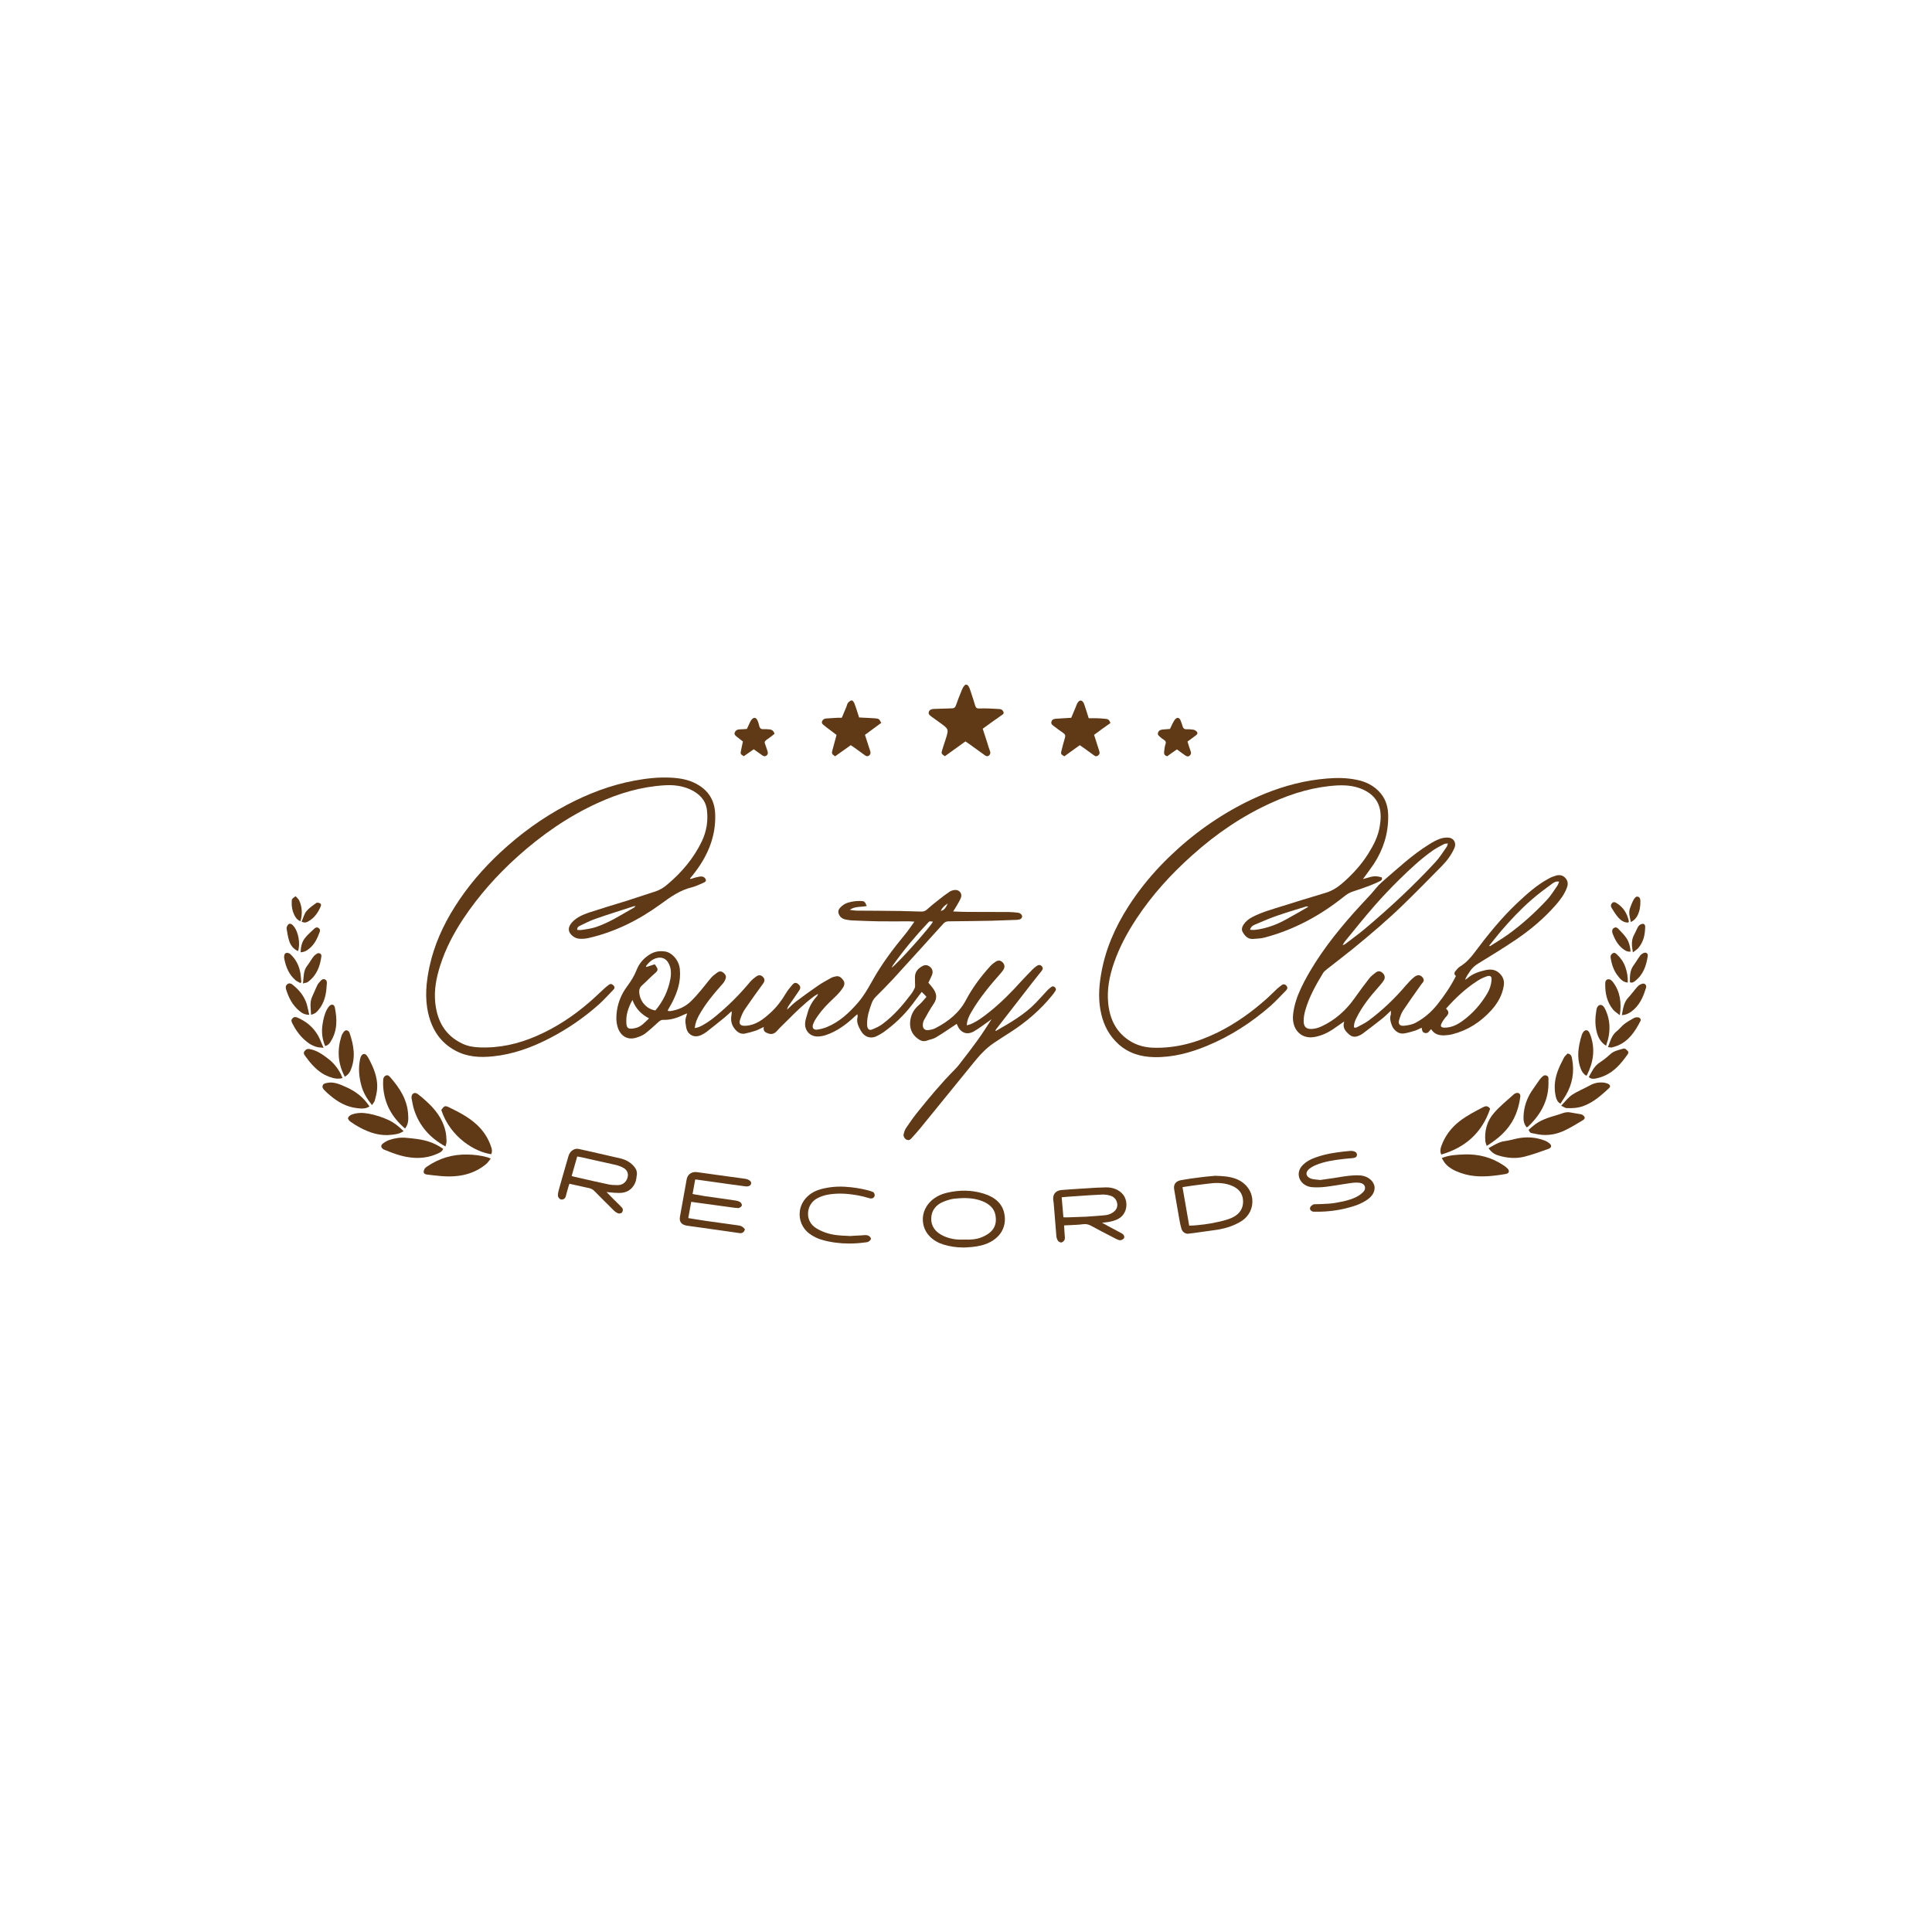 <?xml version="1.0" encoding="utf-8"?>
<!-- Generator: Adobe Illustrator 25.0.1, SVG Export Plug-In . SVG Version: 6.00 Build 0)  -->
<svg version="1.1" id="Layer_1" xmlns="http://www.w3.org/2000/svg" xmlns:xlink="http://www.w3.org/1999/xlink" x="0px" y="0px"
	 viewBox="0 0 170 170" style="enable-background:new 0 0 170 170;" xml:space="preserve">
<style type="text/css">
	.st0{fill:#603916;}
</style>
<g>
	<g>
		<path class="st0" d="M81.1,87.28c-0.31,0.41-0.58,0.78-0.85,1.13c-0.72,0.94-1.57,1.75-2.53,2.43c-0.16,0.11-0.33,0.2-0.5,0.29
			c-0.58,0.33-1.16,0.12-1.46-0.41c-0.21-0.38-0.43-0.77-0.3-1.24c0.02-0.06-0.01-0.12-0.02-0.24c-0.23,0.21-0.43,0.38-0.63,0.56
			c-0.64,0.55-1.34,1.01-2.15,1.28c-0.21,0.07-0.43,0.11-0.64,0.12c-0.73,0.05-1.26-0.52-1.17-1.25c0.03-0.25,0.12-0.5,0.19-0.75
			c0.15-0.6,0.45-1.12,0.87-1.57c0.02-0.03,0.03-0.07,0.07-0.18c-0.14,0.09-0.24,0.14-0.33,0.2c-0.86,0.64-1.63,1.39-2.38,2.15
			c-0.3,0.3-0.62,0.59-0.9,0.91c-0.2,0.23-0.44,0.33-0.72,0.24c-0.26-0.08-0.53-0.18-0.44-0.59c-0.27,0.13-0.47,0.24-0.68,0.32
			c-0.33,0.11-0.67,0.2-1,0.27c-0.27,0.05-0.52-0.05-0.71-0.23c-0.38-0.36-0.55-0.8-0.47-1.32c0.02-0.13,0.05-0.25,0.02-0.42
			c-0.22,0.2-0.43,0.4-0.66,0.59c-0.52,0.42-1.04,0.84-1.57,1.25c-0.13,0.1-0.28,0.18-0.43,0.25c-0.63,0.31-1.24-0.02-1.34-0.72
			c-0.03-0.19-0.07-0.39-0.06-0.57c0.01-0.19,0.09-0.37,0.15-0.61c-0.15,0.06-0.25,0.09-0.35,0.14c-0.55,0.27-1.13,0.45-1.75,0.43
			c-0.22-0.01-0.35,0.12-0.49,0.25c-0.36,0.33-0.72,0.66-1.11,0.96c-0.2,0.15-0.45,0.25-0.69,0.33c-0.95,0.34-1.55-0.25-1.74-0.97
			c-0.13-0.47-0.11-0.95-0.04-1.42c0.12-0.76,0.42-1.46,0.88-2.08c0.34-0.46,0.64-0.93,0.85-1.47c0.24-0.61,0.66-1.07,1.23-1.4
			c0.41-0.24,0.85-0.28,1.31-0.21c0.56,0.1,1.18,0.74,1.26,1.55c0.11,1.1-0.23,2.08-0.73,3.03c-0.1,0.18-0.21,0.36-0.31,0.54
			c-0.01,0.02-0.01,0.05-0.02,0.1c0.07,0.01,0.14,0.03,0.21,0.02c0.69-0.1,1.32-0.37,1.82-0.86c0.32-0.31,0.62-0.65,0.91-1
			c0.3-0.35,0.57-0.73,0.88-1.08c0.15-0.17,0.34-0.31,0.53-0.45c0.16-0.12,0.33-0.14,0.5-0.02c0.18,0.13,0.31,0.3,0.25,0.52
			c-0.05,0.17-0.14,0.33-0.25,0.46c-0.78,0.88-1.54,1.77-2.11,2.81c-0.18,0.33-0.32,0.67-0.37,1.11c0.15-0.03,0.26-0.04,0.35-0.08
			c0.55-0.24,1.03-0.58,1.49-0.96c1.11-0.91,2.12-1.92,3.04-3.03c0.16-0.18,0.35-0.34,0.55-0.48c0.23-0.15,0.42-0.11,0.59,0.07
			c0.16,0.17,0.15,0.36-0.02,0.59c-0.53,0.73-1.06,1.46-1.57,2.21c-0.19,0.27-0.32,0.59-0.43,0.91c-0.15,0.44,0.03,0.6,0.5,0.57
			c0.89-0.06,1.53-0.57,2.15-1.13c0.54-0.49,0.98-1.06,1.35-1.69c0.17-0.28,0.38-0.55,0.6-0.8c0.17-0.19,0.32-0.19,0.48-0.07
			c0.22,0.17,0.27,0.34,0.12,0.57c-0.3,0.45-0.61,0.89-0.92,1.34c-0.07,0.1-0.13,0.21-0.15,0.36c0.26-0.24,0.5-0.5,0.78-0.71
			c0.64-0.48,1.28-0.95,1.94-1.4c0.36-0.25,0.75-0.46,1.13-0.67c0.12-0.07,0.26-0.11,0.4-0.14c0.3-0.08,0.5,0.08,0.66,0.29
			c0.16,0.2,0.17,0.42,0.03,0.65c-0.32,0.53-0.79,0.92-1.22,1.34c-0.49,0.48-0.93,1-1.28,1.59c-0.06,0.11-0.12,0.23-0.16,0.35
			c-0.1,0.3,0.04,0.5,0.36,0.46c0.3-0.04,0.61-0.12,0.89-0.24c1.1-0.46,1.94-1.25,2.71-2.14c0.51-0.59,0.89-1.26,1.27-1.94
			c0.81-1.45,1.8-2.77,2.85-4.04c0.29-0.34,0.53-0.72,0.84-1.14c-0.18-0.01-0.32-0.03-0.45-0.03c-0.89,0-1.78,0.01-2.68,0
			c-0.79-0.01-1.57-0.05-2.36-0.08c-0.19-0.01-0.38-0.04-0.57-0.08c-0.32-0.07-0.54-0.26-0.62-0.57c-0.07-0.29,0.14-0.48,0.34-0.65
			c0.32-0.26,0.72-0.34,1.12-0.39c0.15-0.02,0.31-0.02,0.46-0.02c0.35,0,0.4,0.04,0.57,0.44c-0.5,0.11-1.05,0.01-1.5,0.34
			c0.23,0.03,0.45,0.07,0.68,0.07c1.25,0.01,2.51,0.01,3.76,0.03c0.61,0.01,1.21,0.03,1.82,0.05c0.18,0.01,0.34-0.02,0.5-0.15
			c0.32-0.29,0.66-0.57,1.01-0.84c0.32-0.26,0.65-0.51,0.99-0.74c0.14-0.1,0.33-0.16,0.5-0.17c0.39-0.03,0.67,0.33,0.52,0.69
			c-0.1,0.26-0.26,0.5-0.4,0.75c-0.07,0.13-0.16,0.25-0.28,0.45c0.46,0.02,0.85,0.04,1.25,0.04c1.21,0.01,2.43,0,3.64,0.01
			c0.27,0,0.54,0.03,0.81,0.06c0.08,0.01,0.18,0.04,0.24,0.1c0.19,0.14,0.16,0.37-0.04,0.47c-0.09,0.04-0.2,0.05-0.3,0.06
			c-0.76,0.03-1.52,0.06-2.28,0.08c-1.24,0.02-2.48,0.04-3.72,0.05c-0.19,0-0.33,0.06-0.47,0.21c-1.47,1.63-2.94,3.25-4.42,4.87
			c-0.49,0.53-1,1.04-1.51,1.55c-0.17,0.17-0.29,0.36-0.37,0.58c-0.21,0.58-0.41,1.17-0.4,1.8c0,0.08,0,0.16,0.01,0.23
			c0.06,0.28,0.2,0.38,0.47,0.26c0.31-0.13,0.62-0.27,0.88-0.47c1-0.74,1.79-1.67,2.53-2.65c0.12-0.16,0.22-0.35,0.31-0.54
			c0.03-0.07,0.02-0.17,0.02-0.25c0-0.24-0.02-0.49-0.01-0.73c0.02-0.43,0.28-0.71,0.63-0.91c0.27-0.15,0.49-0.12,0.71,0.07
			c0.21,0.18,0.26,0.42,0.16,0.7c-0.05,0.12-0.11,0.24-0.16,0.35c-0.05,0.1-0.1,0.21-0.16,0.33c0.14,0.17,0.29,0.33,0.41,0.5
			c0.32,0.44,0.39,0.87,0.06,1.35c-0.31,0.46-0.58,0.94-0.85,1.43c-0.07,0.13-0.11,0.29-0.11,0.44c-0.01,0.31,0.18,0.49,0.49,0.45
			c0.23-0.03,0.47-0.08,0.66-0.19c1.1-0.58,2.05-1.32,2.65-2.46c0.57-1.08,1.3-2.05,2.11-2.95c0.14-0.16,0.32-0.3,0.5-0.42
			c0.21-0.14,0.4-0.12,0.57,0.02c0.18,0.16,0.26,0.37,0.16,0.59c-0.06,0.14-0.16,0.26-0.26,0.38c-0.95,1.07-1.87,2.17-2.59,3.41
			c-0.21,0.35-0.4,0.72-0.42,1.2c0.13-0.04,0.24-0.06,0.34-0.1c0.62-0.27,1.16-0.68,1.68-1.1c1.01-0.81,1.92-1.73,2.78-2.69
			c0.33-0.36,0.68-0.71,1.02-1.06c0.1-0.1,0.21-0.19,0.33-0.27c0.19-0.13,0.33-0.11,0.45,0.02c0.13,0.14,0.09,0.28-0.02,0.42
			c-0.27,0.34-0.55,0.68-0.82,1.03c-1.05,1.35-2.1,2.71-3.16,4.07c-0.03,0.04-0.06,0.1-0.09,0.15c0.04,0.01,0.05,0.03,0.06,0.02
			c1.25-0.72,2.51-1.43,3.52-2.49c0.35-0.36,0.68-0.74,1.03-1.11c0.1-0.1,0.21-0.19,0.32-0.27c0.11-0.08,0.21-0.06,0.31,0.03
			c0.09,0.09,0.13,0.19,0.05,0.31c-0.08,0.13-0.17,0.26-0.27,0.38c-1.06,1.31-2.31,2.38-3.73,3.29c-0.48,0.31-0.96,0.61-1.43,0.93
			c-0.73,0.49-1.3,1.14-1.84,1.81c-1.56,1.91-3.11,3.82-4.66,5.73c-0.24,0.29-0.49,0.56-0.74,0.84c-0.11,0.13-0.24,0.2-0.41,0.13
			c-0.16-0.06-0.32-0.29-0.28-0.47c0.04-0.19,0.1-0.38,0.2-0.54c0.31-0.46,0.63-0.92,0.97-1.35c1.06-1.32,2.14-2.62,3.33-3.82
			c0.23-0.23,0.43-0.48,0.62-0.74c0.45-0.58,0.9-1.16,1.33-1.76c0.45-0.62,0.87-1.27,1.29-1.93c-0.09,0.06-0.17,0.13-0.26,0.19
			c-0.44,0.3-0.85,0.63-1.31,0.89c-0.61,0.34-1.16,0.11-1.44-0.54c-0.01-0.04-0.03-0.07-0.06-0.13c-0.09,0.06-0.17,0.12-0.25,0.17
			c-0.53,0.35-1.05,0.71-1.59,1.03c-0.24,0.14-0.53,0.18-0.8,0.28c-0.29,0.1-0.53,0.01-0.76-0.16c-0.57-0.4-0.79-1-0.67-1.69
			c0.09-0.54,0.35-0.95,0.76-1.3c0.23-0.2,0.42-0.45,0.65-0.7C81.38,87.54,81.25,87.42,81.1,87.28z M56.84,85.01
			c0.01,0.03,0.02,0.05,0.03,0.08c0.25-0.08,0.5-0.16,0.74-0.24c0.35,0.47,0.33,0.52-0.07,0.87c-0.36,0.31-0.68,0.66-1.04,0.98
			c-0.25,0.22-0.29,0.48-0.23,0.8c0.12,0.72,0.68,1.3,1.4,1.41c0.68-0.81,1.13-1.74,1.32-2.79c0.09-0.5,0.07-1.01-0.22-1.46
			c-0.2-0.32-0.56-0.46-0.93-0.37C57.4,84.38,57.1,84.67,56.84,85.01z M57.11,89.61c-0.7-0.37-1.18-0.87-1.46-1.62
			c-0.39,0.7-0.6,1.38-0.53,2.11c0.03,0.35,0.17,0.44,0.52,0.41c0.09-0.01,0.18-0.03,0.27-0.05C56.41,90.36,56.72,89.97,57.11,89.61
			z M78.45,85.15c0.5-0.31,3.49-3.67,3.64-4.05c-0.3-0.05-0.3-0.05-0.44,0.1c-1.1,1.16-2.12,2.39-3.05,3.69
			C78.55,84.96,78.52,85.03,78.45,85.15z M83.39,79.5c-0.31,0.2-0.51,0.41-0.61,0.65C83.03,80.12,83.21,79.93,83.39,79.5z"/>
		<path class="st0" d="M122.39,88.93c-0.29,0.27-0.53,0.51-0.78,0.71c-0.56,0.45-1.14,0.88-1.72,1.32
			c-0.12,0.09-0.27,0.15-0.41,0.21c-0.28,0.1-0.53,0.06-0.76-0.14c-0.33-0.29-0.62-0.59-0.44-1.15c-0.39,0.27-0.71,0.5-1.04,0.72
			c-0.49,0.32-1.02,0.55-1.6,0.65c-0.87,0.15-1.59-0.31-1.81-1.17c-0.12-0.48-0.05-0.95,0.05-1.42c0.17-0.81,0.51-1.57,0.89-2.3
			c1.18-2.24,2.73-4.22,4.41-6.11c0.46-0.52,0.95-1.02,1.42-1.54c0.33-0.36,0.62-0.77,0.98-1.08c1.37-1.18,2.68-2.42,4.23-3.37
			c0.27-0.17,0.56-0.33,0.86-0.44c0.24-0.09,0.5-0.13,0.75-0.12c0.49,0.02,0.75,0.46,0.56,0.91c-0.26,0.59-0.63,1.1-1.07,1.55
			c-1.12,1.14-2.24,2.28-3.39,3.4c-1.41,1.37-2.9,2.64-4.42,3.88c-0.77,0.62-1.56,1.23-2.34,1.84c-0.12,0.1-0.25,0.2-0.33,0.32
			c-0.64,1.05-1.24,2.12-1.58,3.31c-0.08,0.29-0.14,0.61-0.14,0.91c-0.01,0.58,0.28,0.73,0.69,0.72c0.32-0.01,0.61-0.1,0.89-0.23
			c1.2-0.56,2.15-1.41,2.91-2.49c0.41-0.59,0.85-1.17,1.29-1.74c0.15-0.19,0.35-0.34,0.54-0.49c0.23-0.17,0.41-0.16,0.6,0
			c0.19,0.16,0.28,0.4,0.16,0.62c-0.12,0.21-0.28,0.4-0.44,0.58c-0.77,0.86-1.49,1.75-2,2.79c-0.13,0.25-0.23,0.52-0.21,0.83
			c0.08,0,0.16,0.03,0.22,0c0.35-0.19,0.72-0.36,1.04-0.59c1.23-0.91,2.33-1.96,3.32-3.13c0.22-0.25,0.45-0.5,0.71-0.71
			c0.3-0.25,0.58-0.21,0.77,0.06c0.09,0.13,0.11,0.26,0.01,0.39c-0.09,0.11-0.18,0.22-0.26,0.34c-0.5,0.71-1,1.41-1.48,2.13
			c-0.17,0.25-0.27,0.56-0.36,0.85c-0.11,0.33,0.06,0.54,0.4,0.51c0.37-0.04,0.74-0.09,1.08-0.28c0.74-0.4,1.36-0.94,1.88-1.59
			c0.62-0.78,1.18-1.6,1.64-2.51c-0.14-0.1-0.18-0.26-0.06-0.41c0.13-0.16,0.26-0.33,0.43-0.43c0.52-0.32,0.91-0.75,1.27-1.23
			c1.15-1.54,2.36-3.04,3.76-4.36c0.85-0.8,1.71-1.57,2.74-2.13c0.21-0.12,0.44-0.21,0.68-0.28c0.3-0.08,0.59-0.03,0.81,0.22
			c0.23,0.25,0.25,0.53,0.14,0.83c-0.22,0.61-0.61,1.11-1.02,1.58c-1.02,1.16-2.2,2.15-3.47,3.01c-1.08,0.73-2.19,1.41-3.3,2.09
			c-0.3,0.18-0.54,0.39-0.73,0.67c-0.17,0.24-0.33,0.49-0.45,0.77c0.07-0.04,0.15-0.07,0.21-0.13c0.45-0.4,1-0.58,1.56-0.71
			c0.47-0.11,0.92-0.08,1.29,0.3c0.3,0.3,0.41,0.63,0.35,1.05c-0.13,0.87-0.56,1.58-1.13,2.21c-0.93,1.01-2.04,1.73-3.38,2.07
			c-0.22,0.06-0.46,0.09-0.69,0.1c-0.47,0.02-0.9-0.07-1.19-0.54c-0.17,0.13-0.23,0.38-0.52,0.34c-0.29-0.05-0.27-0.26-0.32-0.47
			c-0.22,0.1-0.41,0.21-0.61,0.27c-0.32,0.1-0.64,0.19-0.97,0.24c-0.42,0.06-0.87-0.26-1.04-0.72c-0.11-0.3-0.21-0.61-0.09-0.94
			C122.39,89.2,122.38,89.09,122.39,88.93z M127.4,74.21c-0.15,0.03-0.25,0.02-0.33,0.06c-0.33,0.17-0.67,0.34-0.97,0.55
			c-1.08,0.75-2.04,1.66-2.98,2.58c-0.74,0.73-1.47,1.49-2.15,2.27c-0.91,1.04-1.77,2.12-2.64,3.18c-0.06,0.07-0.1,0.16-0.19,0.32
			c0.12-0.05,0.17-0.06,0.21-0.09c0.57-0.44,1.16-0.86,1.71-1.32c2.2-1.85,4.31-3.81,6.26-5.92c0.37-0.4,0.66-0.88,0.98-1.33
			C127.35,74.44,127.36,74.35,127.4,74.21z M127.24,88.75c0.24,0.24,0.26,0.37,0.1,0.61c-0.05,0.07-0.13,0.13-0.18,0.2
			c-0.12,0.17-0.25,0.33-0.33,0.52c-0.1,0.21-0.03,0.32,0.2,0.34c0.1,0.01,0.21,0,0.31-0.01c0.5-0.05,0.94-0.28,1.34-0.57
			c0.9-0.65,1.62-1.47,2.19-2.43c0.21-0.35,0.33-0.73,0.37-1.13c0.04-0.37-0.1-0.49-0.45-0.36c-0.25,0.09-0.5,0.21-0.73,0.35
			C128.99,86.95,128.09,87.79,127.24,88.75z M131.04,83.21c0.02,0.02,0.04,0.03,0.06,0.05c0.51-0.33,1.03-0.63,1.52-0.98
			c1.28-0.91,2.43-1.96,3.5-3.1c0.34-0.36,0.6-0.8,0.89-1.21c0.08-0.11,0.12-0.24,0.18-0.39c-0.28-0.06-0.47,0.07-0.62,0.18
			c-0.62,0.46-1.25,0.92-1.83,1.43c-0.95,0.83-1.82,1.76-2.65,2.72C131.74,82.33,131.39,82.77,131.04,83.21z"/>
		<path class="st0" d="M119.93,77.35c0.47-0.11,0.85-0.3,1.28-0.23c0.13,0.02,0.25,0.05,0.37,0.08c0.08,0.2-0.04,0.28-0.17,0.34
			c-0.29,0.14-0.58,0.27-0.89,0.39c-0.48,0.18-0.97,0.35-1.46,0.51c-0.3,0.09-0.55,0.25-0.8,0.45c-2.07,1.66-4.35,2.9-6.92,3.59
			c-0.36,0.1-0.74,0.12-1.11,0.14c-0.42,0.02-0.69-0.26-0.88-0.6c-0.13-0.23-0.06-0.45,0.07-0.66c0.2-0.3,0.47-0.51,0.78-0.67
			c0.81-0.42,1.68-0.66,2.54-0.93c1.29-0.4,2.58-0.81,3.88-1.19c0.68-0.2,1.22-0.59,1.73-1.06c0.78-0.71,1.47-1.48,2.03-2.37
			c0.48-0.76,0.89-1.55,1.03-2.45c0.09-0.56,0.13-1.13-0.04-1.69c-0.19-0.64-0.62-1.09-1.2-1.41c-0.77-0.42-1.61-0.52-2.48-0.48
			c-2.01,0.11-3.91,0.67-5.73,1.49c-2.6,1.16-4.93,2.75-7.05,4.65c-1.87,1.67-3.54,3.5-4.92,5.6c-0.8,1.21-1.48,2.48-1.96,3.85
			c-0.41,1.18-0.65,2.39-0.51,3.65c0.15,1.36,0.71,2.5,1.91,3.25c0.61,0.38,1.28,0.56,2.01,0.59c2.03,0.07,3.9-0.46,5.7-1.34
			c1.6-0.79,3.03-1.82,4.35-3c0.3-0.27,0.58-0.56,0.87-0.83c0.13-0.12,0.28-0.23,0.42-0.34c0.15-0.11,0.3-0.08,0.41,0.05
			c0.13,0.14,0.1,0.29-0.02,0.41c-0.45,0.46-0.89,0.94-1.37,1.37c-1.67,1.46-3.52,2.66-5.58,3.51c-1.49,0.62-3.03,1.03-4.65,1
			c-1.18-0.02-2.27-0.34-3.16-1.15c-0.78-0.71-1.26-1.59-1.5-2.61c-0.28-1.16-0.23-2.33-0.03-3.49c0.36-2.19,1.23-4.17,2.42-6.03
			c0.81-1.26,1.74-2.43,2.77-3.52c1.99-2.09,4.25-3.84,6.78-5.22c1.62-0.88,3.3-1.58,5.09-2.03c0.94-0.24,1.89-0.39,2.86-0.47
			c0.86-0.07,1.7-0.06,2.54,0.11c0.84,0.16,1.58,0.52,2.15,1.2c0.49,0.59,0.66,1.29,0.66,2.02c0.01,1.52-0.43,2.92-1.27,4.2
			C120.61,76.43,120.29,76.85,119.93,77.35z M109.99,81.81c0.18,0.01,0.32,0.03,0.45,0.01c0.53-0.06,1.03-0.19,1.53-0.37
			c0.83-0.29,1.57-0.77,2.34-1.19c0.27-0.15,0.54-0.31,0.81-0.47c-0.1-0.05-0.18-0.04-0.25-0.01c-0.86,0.27-1.72,0.52-2.57,0.82
			c-0.63,0.22-1.25,0.49-1.86,0.75C110.26,81.43,110.08,81.51,109.99,81.81z"/>
		<path class="st0" d="M60.76,77.35c0.2-0.06,0.41-0.14,0.62-0.18c0.15-0.03,0.31-0.07,0.45-0.03c0.11,0.02,0.23,0.14,0.27,0.24
			c0.06,0.14-0.06,0.24-0.19,0.29c-0.33,0.14-0.66,0.31-1.01,0.4c-1.06,0.25-1.9,0.85-2.76,1.48c-1.92,1.4-4.03,2.46-6.36,2.99
			c-0.26,0.06-0.54,0.08-0.81,0.06c-0.18-0.01-0.38-0.09-0.53-0.2c-0.49-0.36-0.51-0.81-0.09-1.26c0.41-0.44,0.95-0.66,1.5-0.85
			c1.06-0.35,2.14-0.67,3.21-1c0.87-0.28,1.74-0.57,2.61-0.85c0.4-0.13,0.75-0.35,1.06-0.62c1.26-1.06,2.3-2.29,3.02-3.78
			c0.43-0.9,0.57-1.83,0.45-2.79c-0.11-0.86-0.68-1.42-1.45-1.78c-0.72-0.33-1.48-0.42-2.27-0.37c-2.06,0.12-4.01,0.7-5.87,1.55
			c-2.62,1.19-4.95,2.82-7.08,4.73c-1.81,1.63-3.42,3.44-4.77,5.47c-0.85,1.29-1.56,2.64-2.03,4.12c-0.34,1.07-0.55,2.15-0.43,3.28
			c0.17,1.59,0.86,2.85,2.36,3.57c0.47,0.23,0.97,0.32,1.49,0.34c1.78,0.08,3.46-0.3,5.08-1.01c1.68-0.73,3.2-1.73,4.59-2.93
			c0.48-0.41,0.93-0.85,1.4-1.28c0.11-0.1,0.24-0.2,0.36-0.29c0.15-0.11,0.28-0.07,0.41,0.07c0.12,0.13,0.1,0.25-0.02,0.37
			c-0.41,0.42-0.81,0.87-1.25,1.27c-1.32,1.18-2.78,2.18-4.36,3c-1.57,0.81-3.21,1.41-4.98,1.59c-1.14,0.12-2.28,0.06-3.32-0.51
			c-1.3-0.7-2.04-1.83-2.37-3.24c-0.33-1.39-0.19-2.77,0.1-4.14c0.41-1.9,1.2-3.65,2.24-5.29c1.11-1.76,2.45-3.32,3.97-4.74
			c1.77-1.65,3.72-3.07,5.87-4.2c1.88-0.99,3.85-1.75,5.95-2.14c1.07-0.2,2.14-0.32,3.23-0.26c0.76,0.04,1.51,0.16,2.2,0.53
			c1.08,0.57,1.64,1.46,1.68,2.68c0.07,1.92-0.62,3.58-1.76,5.09c-0.14,0.19-0.3,0.38-0.45,0.56
			C60.74,77.31,60.75,77.33,60.76,77.35z M50.79,81.82c0.14,0.01,0.26,0.03,0.37,0.01c0.44-0.07,0.89-0.12,1.32-0.27
			c1.19-0.41,2.24-1.1,3.33-1.71c0.03-0.02,0.06-0.06,0.11-0.12c-0.08,0.01-0.12,0-0.15,0.01c-1.13,0.37-2.26,0.72-3.38,1.11
			c-0.46,0.16-0.9,0.39-1.34,0.6C50.92,81.51,50.78,81.58,50.79,81.82z"/>
	</g>
	<g>
		<path class="st0" d="M54.63,101.94c-0.86-0.2-1.71-0.39-2.57-0.59c-0.38-0.08-0.75-0.17-1.13-0.25c-0.21-0.05-0.4,0-0.59,0.14
			c-0.21,0.16-0.29,0.37-0.35,0.59c-0.28,0.95-0.55,1.91-0.82,2.87c-0.05,0.16-0.07,0.31-0.08,0.45c-0.01,0.11,0.04,0.22,0.12,0.3
			c0.06,0.07,0.14,0.1,0.22,0.1c0.13,0,0.3-0.06,0.36-0.31c0.06-0.25,0.14-0.51,0.23-0.83c0.02-0.07,0.05-0.14,0.07-0.21
			c0-0.01,0.01-0.02,0.01-0.04c0.15,0.03,0.3,0.07,0.45,0.1c0.43,0.1,0.84,0.19,1.26,0.28c0.21,0.04,0.37,0.13,0.52,0.29
			c0.54,0.56,1.09,1.09,1.69,1.69c0.1,0.1,0.22,0.18,0.36,0.24c0.03,0.01,0.07,0.02,0.11,0.02c0.08,0,0.17-0.03,0.22-0.07
			c0.07-0.08,0.11-0.21,0.09-0.31c-0.02-0.09-0.09-0.16-0.15-0.22l-0.02-0.02c-0.13-0.14-0.27-0.27-0.41-0.41
			c-0.14-0.13-0.27-0.27-0.4-0.4c-0.14-0.14-0.28-0.28-0.42-0.43l-0.03-0.03c0.07,0.01,0.13,0.01,0.19,0.02
			c0.3,0.03,0.59,0.06,0.88,0.06c0.68,0.02,1.18-0.29,1.44-0.87c0.1-0.23,0.13-0.49,0.16-0.75c0.03-0.29-0.08-0.55-0.36-0.83
			C55.39,102.23,55.04,102.04,54.63,101.94z M55.2,103.68c-0.14,0.39-0.46,0.61-0.88,0.6c-0.25,0-0.54-0.01-0.81-0.07
			c-0.8-0.17-1.6-0.35-2.38-0.53l-0.7-0.16c-0.04-0.01-0.08-0.02-0.12-0.04c0,0-0.01,0-0.01,0l0.49-1.72l0.06,0.01
			c0.1,0.02,0.18,0.03,0.27,0.05l0.67,0.15c0.78,0.17,1.59,0.35,2.38,0.53c0.25,0.06,0.49,0.15,0.7,0.27
			C55.21,102.96,55.33,103.31,55.2,103.68z"/>
		<path class="st0" d="M97.31,104.48c-0.56,0.01-1.12,0.04-1.67,0.08c-0.16,0.01-0.31,0.02-0.47,0.03
			c-0.59,0.03-1.18,0.08-1.75,0.12c-0.48,0.04-0.76,0.32-0.75,0.76c0,0.07,0.01,0.14,0.02,0.2c0.01,0.05,0.01,0.09,0.02,0.14
			l0.08,0.96c0.05,0.66,0.11,1.32,0.16,1.99c0.01,0.15,0.06,0.28,0.12,0.39c0.05,0.08,0.19,0.18,0.3,0.18c0.02,0,0.03,0,0.05-0.01
			c0.12-0.04,0.25-0.17,0.27-0.28c0.02-0.11,0.01-0.21,0-0.31c0-0.04-0.01-0.08-0.01-0.11l-0.05-0.79l0,0
			c0.04-0.01,0.07-0.01,0.09-0.01c0.16-0.01,0.32-0.02,0.48-0.02c0.36-0.02,0.74-0.03,1.1-0.08c0.26-0.03,0.46,0.01,0.67,0.12
			c0.66,0.36,1.34,0.71,2,1.05l0.17,0.09c0.14,0.07,0.27,0.14,0.42,0.15c0.12,0.01,0.27-0.09,0.33-0.16
			c0.08-0.09,0.02-0.25-0.03-0.31c-0.06-0.08-0.16-0.14-0.24-0.18c-0.14-0.07-0.27-0.15-0.41-0.22c-0.11-0.06-0.23-0.12-0.34-0.18
			c-0.26-0.14-0.51-0.27-0.79-0.43l-0.11-0.06c0.1-0.01,0.19-0.02,0.28-0.03c0.39-0.03,0.74-0.12,1.07-0.27
			c0.39-0.18,0.66-0.52,0.76-0.95c0.1-0.44-0.01-0.92-0.26-1.23C98.47,104.69,97.95,104.47,97.31,104.48z M98.1,106.54
			c-0.23,0.23-0.55,0.37-0.96,0.4c-0.49,0.04-1.05,0.09-1.6,0.12c-0.46,0.02-0.93,0.04-1.39,0.05l-0.43,0.01
			c-0.04,0-0.08,0-0.13-0.01c-0.01,0-0.01,0-0.02,0l-0.15-1.76c0.08-0.01,0.16-0.01,0.23-0.02c0.22-0.02,0.42-0.04,0.63-0.05
			l0.6-0.04c0.69-0.05,1.41-0.1,2.12-0.13c0.26-0.01,0.56,0.04,0.81,0.14c0.24,0.1,0.42,0.31,0.48,0.58
			C98.36,106.09,98.28,106.36,98.1,106.54z"/>
		<path class="st0" d="M65.79,103.78c-0.07-0.03-0.14-0.04-0.19-0.05c-0.14-0.02-0.27-0.04-0.41-0.06l-1.18-0.16
			c-0.89-0.12-1.78-0.25-2.67-0.37c-0.42-0.06-0.76,0.14-0.88,0.49c-0.03,0.08-0.04,0.16-0.06,0.25l-0.1,0.57
			c-0.16,0.87-0.32,1.74-0.47,2.61c-0.04,0.21-0.01,0.39,0.09,0.52c0.1,0.14,0.28,0.23,0.54,0.27c0.97,0.14,1.95,0.28,2.92,0.41
			l1.68,0.24c0.03,0,0.06,0.01,0.09,0.01c0.18,0,0.31-0.09,0.38-0.28l0.02-0.05l-0.03-0.04c-0.13-0.18-0.29-0.28-0.52-0.31
			c-0.97-0.13-1.96-0.27-2.94-0.41c-0.36-0.05-0.72-0.11-1.08-0.17c-0.14-0.02-0.28-0.05-0.42-0.07l0.26-1.42
			c0.02,0,0.04-0.01,0.05,0l3.44,0.47c0.2,0.03,0.41,0.06,0.63,0.07c0.12,0.01,0.27-0.1,0.32-0.19c0.06-0.1-0.04-0.27-0.13-0.33
			c-0.11-0.07-0.25-0.12-0.39-0.14c-0.44-0.06-0.87-0.13-1.31-0.19c-0.45-0.06-0.9-0.13-1.35-0.19c-0.27-0.04-0.53-0.09-0.82-0.14
			c-0.1-0.02-0.21-0.04-0.32-0.06l0.23-1.27c0,0,0.01,0,0.01,0c0.04,0,0.07,0,0.1,0c0.43,0.06,0.85,0.12,1.28,0.18
			c0.38,0.05,0.76,0.11,1.14,0.16l0.27,0.04c0.55,0.08,1.09,0.15,1.64,0.22c0.16,0.02,0.29-0.01,0.38-0.08
			c0.05-0.04,0.09-0.1,0.1-0.16C66.12,103.92,65.91,103.84,65.79,103.78z"/>
		<path class="st0" d="M108.73,103.72c-0.55-0.2-1.11-0.24-1.8-0.26l-0.01,0l-0.01,0c-0.1,0.01-0.2,0.02-0.32,0.03
			c-0.29,0.03-0.66,0.06-1.02,0.11c-0.55,0.07-1.09,0.14-1.63,0.24c-0.49,0.09-0.7,0.37-0.62,0.83l0.16,0.94
			c0.1,0.58,0.2,1.15,0.3,1.73c0.05,0.26,0.1,0.53,0.18,0.79c0.08,0.26,0.31,0.43,0.56,0.43c0.03,0,0.05,0,0.08-0.01
			c0.21-0.03,0.42-0.06,0.63-0.08c0.61-0.08,1.24-0.17,1.86-0.26c0.87-0.14,1.58-0.4,2.19-0.79c0.64-0.42,0.99-1.15,0.91-1.92
			C110.1,104.7,109.56,104.03,108.73,103.72z M109.38,105.67c0.02,0.78-0.42,1.32-1.33,1.62c-0.48,0.16-1,0.26-1.51,0.36l-0.07,0.01
			c-0.32,0.06-0.66,0.1-0.99,0.13l-0.18,0.02c-0.16,0.02-0.32,0.02-0.49,0.03c-0.06,0-0.11,0.01-0.17,0.01l-0.59-3.39
			c0.06-0.01,0.12-0.02,0.18-0.03c0.19-0.03,0.36-0.06,0.53-0.08l0.44-0.06c0.49-0.06,0.99-0.13,1.49-0.18
			c0.6-0.05,1.15,0.01,1.64,0.2C109.01,104.57,109.36,105.03,109.38,105.67z"/>
		<path class="st0" d="M86.53,105.02c-1.02-0.31-2.09-0.33-3.19-0.07c-0.56,0.13-1.03,0.37-1.4,0.71c-0.6,0.55-0.86,1.33-0.69,2.1
			c0.18,0.82,0.83,1.46,1.77,1.75c0.55,0.17,1.13,0.26,1.79,0.26h0l0,0c0.08-0.01,0.16-0.01,0.23-0.01
			c0.18-0.01,0.36-0.02,0.54-0.04c0.26-0.03,0.53-0.07,0.8-0.14c1.48-0.39,2.26-1.49,1.99-2.8
			C88.2,105.93,87.58,105.34,86.53,105.02z M84.8,109.07c-0.65,0.04-1.26-0.07-1.81-0.33c-0.71-0.34-1.07-0.86-1.05-1.54
			c0.02-0.68,0.4-1.19,1.1-1.47c0.35-0.14,0.68-0.23,0.97-0.26c0.68-0.07,1.57-0.11,2.4,0.21c0.66,0.26,1.06,0.66,1.17,1.19
			c0.2,0.98-0.21,1.62-1.28,2.03c-0.4,0.15-0.86,0.2-1.48,0.17H84.8L84.8,109.07z"/>
		<path class="st0" d="M119.72,103.43c-0.62-0.05-1.23,0.05-1.82,0.14l-0.05,0.01c-0.41,0.07-0.82,0.13-1.21,0.18
			c-0.16,0.02-0.32,0.05-0.47,0.07c-0.1-0.01-0.18-0.02-0.27-0.03c-0.17-0.02-0.31-0.03-0.44-0.06c-0.26-0.06-0.44-0.21-0.49-0.39
			c-0.04-0.16,0.04-0.34,0.21-0.48c0.16-0.14,0.39-0.27,0.64-0.37c0.73-0.3,1.52-0.41,2.21-0.5c0.23-0.03,0.47-0.05,0.7-0.07
			c0.1-0.01,0.2-0.02,0.31-0.03c0.1-0.01,0.36-0.04,0.36-0.29c0-0.17-0.12-0.28-0.36-0.33c-0.11-0.02-0.23-0.01-0.34,0
			c-0.13,0.01-0.25,0.02-0.38,0.04l-0.11,0.01c-0.73,0.08-1.59,0.21-2.4,0.5c-0.41,0.14-0.92,0.37-1.28,0.8
			c-0.26,0.32-0.33,0.73-0.17,1.1c0.18,0.41,0.59,0.69,1.08,0.73c0.38,0.03,0.79,0.02,1.21-0.03c0.37-0.04,0.74-0.11,1.1-0.16
			c0.27-0.05,0.56-0.09,0.84-0.13l0.11-0.02c0.33-0.05,0.64-0.09,0.97-0.04c0.21,0.04,0.36,0.14,0.42,0.3
			c0.05,0.15,0.02,0.32-0.09,0.45c-0.17,0.2-0.4,0.37-0.71,0.52c-0.52,0.25-1.1,0.37-1.67,0.47l-0.03,0.01
			c-0.47,0.09-0.96,0.1-1.43,0.12c-0.12,0-0.24,0.01-0.37,0.01l-0.04,0c-0.08,0-0.17,0-0.24,0.05c-0.15,0.1-0.24,0.2-0.24,0.3
			c-0.01,0.09,0.03,0.17,0.11,0.23c0.06,0.05,0.15,0.08,0.24,0.08c0.05,0,0.1,0,0.15,0l0.06,0c0.03,0,0.06,0,0.1,0
			c0.89,0,1.78-0.11,2.63-0.33c0.58-0.15,1.25-0.36,1.82-0.78c0.41-0.31,0.6-0.67,0.57-1.07
			C120.89,103.92,120.36,103.48,119.72,103.43z"/>
		<path class="st0" d="M76.48,104.77l-0.1-0.03c-0.31-0.08-0.63-0.15-0.96-0.2c-0.65-0.1-1.5-0.19-2.36-0.07
			c-0.41,0.06-0.74,0.13-1.03,0.23c-0.91,0.31-1.53,1.01-1.65,1.85c-0.11,0.78,0.22,1.56,0.87,2.02c0.34,0.25,0.72,0.43,1.13,0.54
			c0.75,0.21,1.53,0.31,2.35,0.31c0.43,0,0.88-0.03,1.33-0.09c0.03,0,0.05-0.01,0.08-0.01c0.09-0.01,0.17-0.01,0.25-0.05
			c0.06-0.03,0.28-0.17,0.24-0.31c-0.04-0.12-0.17-0.23-0.3-0.26c-0.12-0.03-0.25-0.02-0.38-0.01c-0.03,0-0.07,0.01-0.1,0.01
			c-0.25,0.01-0.5,0.03-0.75,0.04l-0.3,0.02c-0.11-0.01-0.23-0.01-0.34-0.02c-0.25-0.01-0.51-0.02-0.76-0.05
			c-0.68-0.07-1.31-0.27-1.85-0.6c-0.5-0.29-0.77-0.78-0.75-1.34c0.02-0.57,0.34-1.08,0.85-1.33c0.31-0.16,0.65-0.27,1.02-0.32
			c0.76-0.12,1.57-0.09,2.55,0.09c0.29,0.05,0.58,0.13,0.86,0.21l0.15,0.04c0.19,0.05,0.36-0.02,0.42-0.19
			c0.05-0.11-0.02-0.27-0.1-0.35C76.71,104.84,76.56,104.79,76.48,104.77z"/>
	</g>
	<g>
		<path class="st0" d="M86.47,64.12c0.13,0.41,0.26,0.8,0.39,1.2c0.08,0.26,0.15,0.52,0.25,0.77c0.06,0.15,0.04,0.27-0.08,0.38
			c-0.14,0.12-0.26,0.07-0.38-0.02c-0.43-0.31-0.86-0.62-1.29-0.93c-0.13-0.09-0.25-0.18-0.41-0.28c-0.61,0.44-1.21,0.87-1.81,1.3
			c-0.3-0.2-0.33-0.24-0.24-0.53c0.09-0.32,0.21-0.64,0.31-0.96c0.28-0.89,0.28-0.89-0.48-1.44c-0.25-0.18-0.51-0.36-0.75-0.54
			c-0.14-0.11-0.32-0.22-0.25-0.43c0.06-0.19,0.23-0.25,0.43-0.26c0.51-0.01,1.03-0.04,1.54-0.05c0.2,0,0.33-0.03,0.41-0.25
			c0.15-0.45,0.33-0.89,0.51-1.33c0.06-0.14,0.12-0.29,0.22-0.4c0.13-0.16,0.26-0.14,0.38,0.03c0.06,0.09,0.11,0.21,0.14,0.31
			c0.16,0.46,0.31,0.93,0.45,1.4c0.05,0.18,0.14,0.25,0.33,0.25c0.3-0.01,0.59-0.01,0.89,0c0.31,0.01,0.62,0.04,0.92,0.05
			c0.18,0.01,0.29,0.1,0.35,0.26c0.06,0.16-0.09,0.22-0.19,0.3C87.57,63.32,87.04,63.71,86.47,64.12z"/>
		<path class="st0" d="M96.27,64.66c0.13,0.42,0.26,0.82,0.39,1.22c0.03,0.09,0.06,0.17,0.08,0.26c0.04,0.14,0,0.25-0.12,0.34
			c-0.13,0.1-0.24,0.07-0.35-0.01c-0.29-0.21-0.58-0.43-0.88-0.64c-0.11-0.08-0.23-0.16-0.38-0.26c-0.45,0.33-0.91,0.65-1.36,0.98
			c-0.31-0.19-0.32-0.21-0.25-0.49c0.1-0.39,0.19-0.77,0.31-1.15c0.06-0.2,0-0.31-0.16-0.42c-0.28-0.19-0.55-0.39-0.81-0.59
			c-0.13-0.1-0.29-0.2-0.22-0.4c0.06-0.21,0.23-0.25,0.43-0.26c0.42-0.02,0.85-0.05,1.31-0.08c0.12-0.3,0.26-0.61,0.39-0.93
			c0.06-0.14,0.1-0.3,0.19-0.42c0.16-0.24,0.37-0.22,0.51,0.04c0.05,0.09,0.07,0.19,0.11,0.29c0.11,0.34,0.22,0.68,0.34,1.06
			c0.27,0,0.52-0.01,0.78,0c0.26,0.01,0.51,0.03,0.77,0.06c0.19,0.02,0.29,0.15,0.36,0.36C97.23,63.95,96.76,64.3,96.27,64.66z"/>
		<path class="st0" d="M77.54,63.61c-0.48,0.36-0.95,0.7-1.43,1.05c0.13,0.39,0.24,0.75,0.36,1.12c0.04,0.11,0.08,0.22,0.11,0.33
			c0.04,0.15,0.02,0.28-0.12,0.38c-0.13,0.09-0.24,0.05-0.35-0.03c-0.3-0.22-0.61-0.44-0.91-0.66c-0.1-0.07-0.21-0.15-0.34-0.23
			c-0.47,0.33-0.93,0.66-1.38,0.98c-0.3-0.21-0.31-0.25-0.23-0.55c0.12-0.43,0.24-0.87,0.36-1.33c-0.22-0.16-0.42-0.32-0.62-0.47
			c-0.16-0.12-0.33-0.24-0.49-0.38c-0.11-0.09-0.23-0.18-0.16-0.36c0.07-0.16,0.19-0.23,0.36-0.24c0.32-0.02,0.64-0.04,0.96-0.06
			c0.13-0.01,0.26,0,0.41,0c0.14-0.34,0.28-0.67,0.42-1c0.04-0.11,0.06-0.24,0.13-0.32c0.09-0.1,0.21-0.2,0.33-0.21
			c0.08,0,0.19,0.16,0.23,0.26c0.12,0.31,0.22,0.63,0.32,0.95c0.03,0.09,0.06,0.17,0.09,0.29c0.1,0.01,0.22,0.02,0.33,0.02
			c0.37,0.02,0.75,0.03,1.12,0.06C77.36,63.25,77.37,63.27,77.54,63.61z"/>
		<path class="st0" d="M68.15,64.57c-0.15,0.12-0.31,0.25-0.48,0.37c-0.52,0.36-0.41,0.31-0.25,0.81c0.03,0.11,0.07,0.22,0.11,0.33
			c0.05,0.16,0.06,0.3-0.1,0.41c-0.15,0.11-0.27,0.03-0.39-0.05c-0.23-0.16-0.46-0.33-0.72-0.51c-0.29,0.2-0.58,0.41-0.87,0.61
			c-0.3-0.18-0.31-0.21-0.25-0.49c0.05-0.26,0.11-0.53,0.17-0.81c-0.18-0.13-0.35-0.26-0.52-0.4c-0.12-0.1-0.27-0.2-0.2-0.38
			c0.07-0.18,0.22-0.28,0.42-0.28c0.22,0,0.43-0.03,0.65-0.04c0.09-0.2,0.18-0.39,0.27-0.58c0.04-0.08,0.08-0.16,0.14-0.23
			c0.19-0.23,0.38-0.22,0.51,0.04c0.08,0.16,0.13,0.34,0.17,0.51c0.05,0.22,0.17,0.3,0.38,0.28c0.17-0.01,0.33,0.01,0.5,0.02
			C67.93,64.2,68.08,64.31,68.15,64.57z"/>
		<path class="st0" d="M102.95,64.14c0.09-0.19,0.17-0.38,0.27-0.56c0.05-0.09,0.1-0.18,0.16-0.26c0.2-0.23,0.38-0.2,0.5,0.07
			c0.08,0.18,0.13,0.36,0.19,0.55c0.05,0.15,0.14,0.23,0.31,0.23c0.19-0.01,0.39,0,0.58,0.03c0.1,0.01,0.2,0.05,0.27,0.11
			c0.18,0.14,0.18,0.26-0.01,0.4c-0.23,0.18-0.47,0.35-0.73,0.54c0.09,0.3,0.18,0.58,0.28,0.86c0.06,0.16,0.03,0.27-0.09,0.38
			c-0.14,0.12-0.27,0.06-0.39-0.02c-0.24-0.17-0.48-0.34-0.73-0.53c-0.29,0.2-0.58,0.4-0.85,0.6c-0.26-0.05-0.31-0.23-0.27-0.44
			c0.03-0.2,0.04-0.42,0.11-0.61c0.08-0.21,0-0.31-0.16-0.41c-0.1-0.06-0.19-0.13-0.28-0.21c-0.13-0.11-0.28-0.21-0.21-0.41
			c0.07-0.2,0.24-0.26,0.43-0.27C102.54,64.17,102.74,64.16,102.95,64.14z"/>
	</g>
	<g>
		<g>
			<path class="st0" d="M126.86,101.9c0.69-0.28,1.35-0.29,2-0.32c1.25-0.04,2.4,0.26,3.44,0.96c0.13,0.08,0.25,0.18,0.36,0.29
				c0.19,0.22,0.13,0.41-0.16,0.47c-0.26,0.05-0.53,0.08-0.8,0.12c-1.07,0.14-2.13,0.16-3.17-0.21c-0.5-0.18-0.98-0.4-1.34-0.81
				C127.07,102.26,126.98,102.09,126.86,101.9z"/>
			<path class="st0" d="M131.12,97.56c-0.72,2.12-2.18,3.41-4.3,4.03c-0.12-0.27-0.08-0.5,0-0.73c0.32-0.9,0.87-1.63,1.62-2.21
				c0.65-0.5,1.37-0.87,2.09-1.24C130.76,97.29,130.95,97.32,131.12,97.56z"/>
			<path class="st0" d="M130.98,101.03c0.48-0.26,0.89-0.55,1.42-0.62c0.38-0.05,0.76-0.16,1.13-0.24c0.81-0.16,1.61-0.11,2.39,0.19
				c0.13,0.05,0.26,0.12,0.37,0.21c0.28,0.21,0.26,0.41-0.06,0.53c-0.68,0.24-1.36,0.49-2.06,0.67c-0.77,0.2-1.56,0.14-2.33-0.1
				C131.5,101.57,131.22,101.38,130.98,101.03z"/>
			<path class="st0" d="M130.82,100.83c-0.06-0.18-0.11-0.29-0.12-0.4c-0.09-0.94,0.15-1.81,0.77-2.51
				c0.51-0.59,1.13-1.08,1.71-1.61c0.04-0.03,0.08-0.07,0.13-0.09c0.28-0.14,0.51,0,0.46,0.31c-0.05,0.37-0.13,0.74-0.24,1.09
				c-0.34,1.12-1.03,2-1.97,2.7C131.34,100.49,131.11,100.64,130.82,100.83z"/>
			<path class="st0" d="M134.5,99.42c0.13-0.12,0.25-0.21,0.37-0.32c0.62-0.54,1.39-0.77,2.15-0.99c0.36-0.1,0.72-0.3,1.12-0.23
				c0.33,0.06,0.66,0.11,0.99,0.17c0.06,0.01,0.12,0.05,0.17,0.09c0.19,0.15,0.19,0.3-0.02,0.43c-0.52,0.31-1.04,0.63-1.58,0.89
				c-0.62,0.3-1.29,0.45-1.98,0.4c-0.31-0.02-0.61-0.09-0.91-0.15C134.64,99.68,134.64,99.67,134.5,99.42z"/>
			<path class="st0" d="M134.34,99.2c-0.26-0.3-0.3-0.64-0.28-0.99c0.03-0.78,0.27-1.5,0.68-2.15c0.24-0.37,0.5-0.72,0.75-1.08
				c0.03-0.04,0.06-0.08,0.1-0.12c0.14-0.13,0.26-0.31,0.49-0.22c0.22,0.09,0.17,0.29,0.17,0.47c0.06,1.59-0.6,2.87-1.72,3.95
				C134.49,99.12,134.42,99.15,134.34,99.2z"/>
			<path class="st0" d="M137.37,97.29c0.37-0.38,0.63-0.74,0.97-0.96c0.5-0.33,1.07-0.55,1.59-0.84c0.4-0.22,0.82-0.28,1.26-0.22
				c0.13,0.02,0.27,0.07,0.38,0.14c0.12,0.08,0.14,0.21,0.02,0.33c-0.68,0.63-1.37,1.25-2.26,1.58c-0.49,0.18-1.01,0.21-1.52,0.18
				C137.69,97.48,137.57,97.38,137.37,97.29z"/>
			<path class="st0" d="M137.93,92.7c0.32,0.05,0.36,0.26,0.4,0.47c0.22,1.15,0.03,2.23-0.57,3.24c-0.14,0.23-0.29,0.45-0.45,0.7
				c-0.25-0.13-0.34-0.34-0.4-0.56c-0.18-0.73-0.13-1.46,0.11-2.17c0.15-0.44,0.36-0.86,0.57-1.27
				C137.67,92.94,137.83,92.82,137.93,92.7z"/>
			<path class="st0" d="M139.8,94.77c0.26-0.46,0.47-0.96,0.95-1.27c0.32-0.21,0.63-0.45,0.91-0.71c0.33-0.32,0.74-0.39,1.15-0.51
				c0.2-0.06,0.31,0.09,0.42,0.21c0.1,0.11,0.04,0.21-0.03,0.31c-0.54,0.76-1.13,1.47-2.02,1.86c-0.25,0.11-0.51,0.19-0.77,0.24
				C140.2,94.94,139.99,94.95,139.8,94.77z"/>
			<path class="st0" d="M139.57,94.65c-0.24-0.14-0.38-0.36-0.48-0.62c-0.27-0.7-0.26-1.41-0.12-2.13c0.05-0.28,0.13-0.55,0.21-0.82
				c0.03-0.11,0.09-0.22,0.16-0.3c0.16-0.18,0.35-0.17,0.48,0.03c0.06,0.1,0.1,0.21,0.14,0.32c0.42,1.2,0.24,2.35-0.32,3.47
				C139.63,94.62,139.6,94.63,139.57,94.65z"/>
			<path class="st0" d="M141.49,92.14c0.21-0.56,0.34-1.07,0.79-1.42c0.23-0.18,0.41-0.43,0.64-0.61c0.26-0.2,0.56-0.37,0.85-0.53
				c0.1-0.06,0.25-0.08,0.37-0.06c0.18,0.02,0.28,0.18,0.2,0.33c-0.45,0.88-0.98,1.7-1.94,2.13c-0.19,0.08-0.39,0.14-0.59,0.19
				C141.74,92.18,141.65,92.15,141.49,92.14z"/>
			<path class="st0" d="M141.32,92.02c-0.52-0.34-0.72-0.79-0.84-1.29c-0.15-0.64-0.11-1.28,0-1.91c0.01-0.06,0.03-0.13,0.06-0.18
				c0.14-0.26,0.37-0.29,0.56-0.07c0.09,0.11,0.15,0.24,0.21,0.37c0.35,0.81,0.39,1.64,0.19,2.49
				C141.45,91.6,141.39,91.78,141.32,92.02z"/>
			<path class="st0" d="M142.71,89.32c0.11-0.57,0.16-1.11,0.56-1.53c0.29-0.31,0.53-0.66,0.82-0.98c0.11-0.12,0.27-0.21,0.42-0.25
				c0.22-0.06,0.39,0.12,0.33,0.34c-0.25,0.83-0.58,1.6-1.32,2.13C143.29,89.18,143.06,89.31,142.71,89.32z"/>
			<path class="st0" d="M142.53,89.33c-0.24-0.2-0.45-0.32-0.59-0.49c-0.56-0.68-0.72-1.5-0.69-2.36c0.01-0.3,0.29-0.41,0.53-0.22
				c0.06,0.05,0.11,0.11,0.16,0.17C142.55,87.26,142.7,88.2,142.53,89.33z"/>
			<path class="st0" d="M143.42,86.43c-0.01-0.52-0.01-1.04,0.33-1.5c0.2-0.27,0.36-0.56,0.56-0.83c0.08-0.11,0.21-0.2,0.33-0.25
				c0.2-0.08,0.38,0.05,0.35,0.26c-0.13,0.86-0.39,1.65-1.12,2.21C143.75,86.42,143.62,86.51,143.42,86.43z"/>
			<path class="st0" d="M143.23,86.46c-0.44-0.04-0.66-0.32-0.87-0.59c-0.36-0.45-0.54-0.99-0.63-1.56c0-0.01,0-0.03-0.01-0.04
				c-0.03-0.17,0.05-0.31,0.19-0.39c0.16-0.09,0.27,0.01,0.37,0.11c0.33,0.3,0.58,0.66,0.73,1.08
				C143.17,85.51,143.25,85.96,143.23,86.46z"/>
			<path class="st0" d="M143.68,83.8c-0.1-0.57-0.16-1.07,0.11-1.55c0.11-0.2,0.2-0.42,0.3-0.62c0.05-0.09,0.11-0.18,0.19-0.24
				c0.09-0.06,0.21-0.11,0.3-0.1c0.15,0.02,0.19,0.15,0.18,0.3c-0.01,0.69-0.16,1.33-0.63,1.86
				C144.02,83.57,143.86,83.65,143.68,83.8z"/>
			<path class="st0" d="M143.48,83.73c-0.34,0.04-0.54-0.13-0.74-0.29c-0.41-0.34-0.65-0.79-0.84-1.28
				c-0.01-0.04-0.02-0.07-0.03-0.11c-0.03-0.16-0.01-0.31,0.15-0.4c0.15-0.1,0.29-0.02,0.38,0.08c0.26,0.27,0.52,0.53,0.73,0.84
				C143.35,82.91,143.44,83.3,143.48,83.73z"/>
			<path class="st0" d="M143.5,81.13c-0.09-0.44-0.23-0.85-0.05-1.28c0.05-0.12,0.09-0.24,0.14-0.36c0.06-0.13,0.11-0.26,0.19-0.38
				c0.08-0.11,0.17-0.25,0.34-0.21c0.17,0.05,0.21,0.19,0.22,0.36c0.01,0.46-0.05,0.9-0.26,1.31C143.95,80.8,143.79,81,143.5,81.13z
				"/>
			<path class="st0" d="M143.26,81.18c-0.36,0-0.64-0.19-0.86-0.44c-0.23-0.26-0.41-0.56-0.59-0.85c-0.1-0.16-0.08-0.32,0.07-0.45
				c0.14-0.12,0.27-0.03,0.39,0.04c0.58,0.36,0.9,0.9,1.05,1.55c0.01,0.02,0,0.05,0,0.08C143.3,81.13,143.28,81.15,143.26,81.18z"/>
		</g>
		<g>
			<path class="st0" d="M38.83,97.67c0.24-0.36,0.33-0.4,0.65-0.25c0.87,0.42,1.73,0.86,2.45,1.52c0.61,0.56,1.05,1.23,1.3,2.02
				c0.07,0.2,0.08,0.4,0,0.6C41.84,101.38,39.63,100.1,38.83,97.67z"/>
			<path class="st0" d="M43.18,101.95c-0.17,0.2-0.27,0.38-0.43,0.5c-0.8,0.66-1.74,0.98-2.77,1.05c-0.82,0.06-1.62-0.06-2.42-0.15
				c-0.15-0.02-0.26-0.08-0.28-0.21c-0.01-0.1,0.04-0.22,0.09-0.31c0.04-0.07,0.13-0.12,0.2-0.18c1.07-0.73,2.25-1.09,3.56-1.06
				c0.6,0.01,1.18,0.08,1.75,0.24C42.96,101.85,43.03,101.89,43.18,101.95z"/>
			<path class="st0" d="M39.2,100.88c-1.38-0.76-2.32-1.82-2.78-3.29c-0.09-0.28-0.13-0.58-0.19-0.87
				c-0.01-0.06-0.03-0.13-0.02-0.19c0.02-0.32,0.28-0.46,0.54-0.27c0.26,0.19,0.5,0.4,0.74,0.62c0.8,0.72,1.45,1.54,1.7,2.62
				c0.07,0.29,0.09,0.59,0.1,0.88C39.31,100.53,39.24,100.69,39.2,100.88z"/>
			<path class="st0" d="M39,101.09c-0.09,0.21-0.25,0.31-0.43,0.39c-0.8,0.38-1.65,0.48-2.52,0.36c-0.76-0.1-1.47-0.36-2.17-0.65
				c-0.06-0.02-0.12-0.04-0.17-0.08c-0.2-0.14-0.22-0.33-0.03-0.48c0.18-0.14,0.39-0.26,0.6-0.33c0.48-0.16,0.97-0.23,1.48-0.18
				c0.64,0.06,1.28,0.12,1.9,0.31C38.13,100.57,38.58,100.8,39,101.09z"/>
			<path class="st0" d="M35.64,99.3c-1.15-0.98-1.81-2.17-1.92-3.65c-0.02-0.22-0.01-0.44,0-0.66c0.01-0.17,0.1-0.3,0.25-0.36
				c0.16-0.06,0.27,0.05,0.37,0.16c0.82,0.94,1.49,1.95,1.57,3.25C35.94,98.46,35.96,98.9,35.64,99.3z"/>
			<path class="st0" d="M35.51,99.53c-0.34,0.24-0.69,0.28-1.03,0.32c-1.02,0.13-1.94-0.17-2.82-0.64
				c-0.28-0.15-0.56-0.32-0.82-0.51c-0.1-0.07-0.24-0.24-0.22-0.32c0.03-0.12,0.18-0.25,0.31-0.3c0.5-0.19,1.02-0.18,1.55-0.08
				c0.6,0.12,1.17,0.3,1.72,0.56C34.69,98.79,35.09,99.12,35.51,99.53z"/>
			<path class="st0" d="M32.51,97.36c-0.36,0.23-0.72,0.19-1.07,0.15c-0.95-0.1-1.73-0.55-2.44-1.16c-0.17-0.14-0.33-0.29-0.48-0.45
				c-0.11-0.11-0.19-0.25-0.11-0.42c0.07-0.14,0.21-0.16,0.35-0.19c0.64-0.14,1.18,0.14,1.73,0.38C31.31,96.04,32,96.57,32.51,97.36
				z"/>
			<path class="st0" d="M32.73,97.24c-0.45-0.57-0.77-1.1-0.94-1.74c-0.2-0.76-0.27-1.51-0.11-2.28c0.02-0.09,0.04-0.18,0.08-0.26
				c0.14-0.27,0.37-0.3,0.54-0.05c0.14,0.2,0.24,0.42,0.35,0.64c0.35,0.73,0.6,1.48,0.53,2.3c-0.03,0.33-0.11,0.66-0.2,0.98
				C32.95,96.96,32.84,97.07,32.73,97.24z"/>
			<path class="st0" d="M30.14,94.86c-0.43,0.12-0.8,0.02-1.16-0.11c-0.64-0.22-1.14-0.65-1.58-1.14c-0.2-0.22-0.37-0.46-0.55-0.7
				c-0.09-0.12-0.18-0.26-0.05-0.42c0.14-0.18,0.27-0.22,0.5-0.17c0.6,0.12,1.08,0.46,1.55,0.82c0.48,0.36,0.85,0.82,1.13,1.35
				C30.03,94.6,30.08,94.72,30.14,94.86z"/>
			<path class="st0" d="M30.34,94.74c-0.63-1.18-0.68-2.37-0.29-3.59c0.05-0.14,0.13-0.28,0.23-0.39c0.13-0.15,0.31-0.13,0.43,0.03
				c0.02,0.02,0.03,0.04,0.04,0.07c0.38,1.11,0.58,2.22,0.08,3.36C30.73,94.43,30.59,94.6,30.34,94.74z"/>
			<path class="st0" d="M28.47,92.2c-0.23-0.02-0.36-0.03-0.49-0.05c-0.45-0.1-0.83-0.33-1.17-0.64c-0.48-0.43-0.83-0.94-1.11-1.51
				c-0.07-0.14-0.09-0.26,0.03-0.39c0.13-0.14,0.26-0.14,0.42-0.08c0.78,0.33,1.41,0.85,1.83,1.58
				C28.16,91.43,28.28,91.78,28.47,92.2z"/>
			<path class="st0" d="M28.61,92.04c-0.27-0.63-0.33-1.25-0.23-1.9c0.07-0.46,0.17-0.91,0.39-1.32c0.06-0.11,0.13-0.22,0.22-0.31
				c0.19-0.18,0.41-0.13,0.47,0.12c0.21,1.04,0.24,2.06-0.36,3.01C29,91.82,28.87,91.98,28.61,92.04z"/>
			<path class="st0" d="M27.21,89.29c-0.38,0.01-0.63-0.14-0.86-0.33c-0.61-0.5-0.95-1.17-1.18-1.91c-0.05-0.18-0.04-0.33,0.12-0.45
				c0.17-0.13,0.32-0.06,0.46,0.05c0.58,0.46,1.03,1.01,1.25,1.73C27.08,88.67,27.13,88.97,27.21,89.29z"/>
			<path class="st0" d="M27.37,89.29c-0.02-0.57-0.14-1.1,0.11-1.62c0.16-0.33,0.29-0.68,0.46-1.02c0.07-0.13,0.19-0.25,0.29-0.36
				c0.09-0.1,0.2-0.17,0.34-0.12c0.16,0.06,0.2,0.19,0.19,0.35c-0.01,0.2-0.03,0.41-0.05,0.61c-0.08,0.68-0.29,1.3-0.76,1.82
				C27.81,89.11,27.65,89.23,27.37,89.29z"/>
			<path class="st0" d="M26.66,86.54c0.07-0.58,0.02-1.11,0.37-1.56c0.2-0.25,0.35-0.54,0.54-0.79c0.08-0.11,0.2-0.2,0.32-0.28
				c0.19-0.11,0.42,0.02,0.39,0.24c-0.12,0.88-0.41,1.67-1.16,2.23c-0.05,0.04-0.11,0.07-0.17,0.09
				C26.88,86.48,26.81,86.49,26.66,86.54z"/>
			<path class="st0" d="M26.43,86.5c-0.15-0.09-0.32-0.15-0.44-0.26c-0.56-0.49-0.83-1.14-0.97-1.85C25,84.32,25,84.26,25,84.19
				c0-0.15,0.05-0.31,0.2-0.34c0.11-0.02,0.26,0.02,0.34,0.1c0.51,0.46,0.79,1.05,0.9,1.71c0.04,0.25,0.05,0.51,0.07,0.76
				C26.49,86.45,26.46,86.47,26.43,86.5z"/>
			<path class="st0" d="M26.45,83.79c0.02-0.45,0.1-0.86,0.34-1.19c0.24-0.33,0.56-0.59,0.86-0.88c0.12-0.11,0.25-0.17,0.41-0.04
				c0.14,0.12,0.1,0.24,0.05,0.38c-0.19,0.51-0.42,1-0.84,1.36C27.05,83.61,26.82,83.78,26.45,83.79z"/>
			<path class="st0" d="M26.23,83.69c-0.41-0.18-0.64-0.49-0.77-0.85c-0.12-0.36-0.18-0.75-0.24-1.12c-0.02-0.09,0.03-0.2,0.08-0.29
				c0.1-0.18,0.26-0.19,0.42-0.06c0.05,0.04,0.09,0.09,0.13,0.14C26.25,81.98,26.44,83.02,26.23,83.69z"/>
			<path class="st0" d="M26.54,81.1c0.14-0.32,0.22-0.67,0.42-0.92c0.24-0.29,0.57-0.51,0.88-0.73c0.06-0.05,0.22-0.01,0.31,0.03
				c0.13,0.06,0.11,0.19,0.06,0.3c-0.23,0.53-0.55,0.99-1.06,1.28C26.99,81.16,26.81,81.23,26.54,81.1z"/>
			<path class="st0" d="M26.01,78.86c0.11,0.13,0.26,0.24,0.32,0.38c0.26,0.58,0.29,1.18,0.11,1.82c-0.31-0.12-0.46-0.36-0.57-0.61
				c-0.16-0.34-0.22-0.71-0.2-1.09C25.67,79.1,25.68,79.09,26.01,78.86z"/>
		</g>
	</g>
</g>
</svg>
